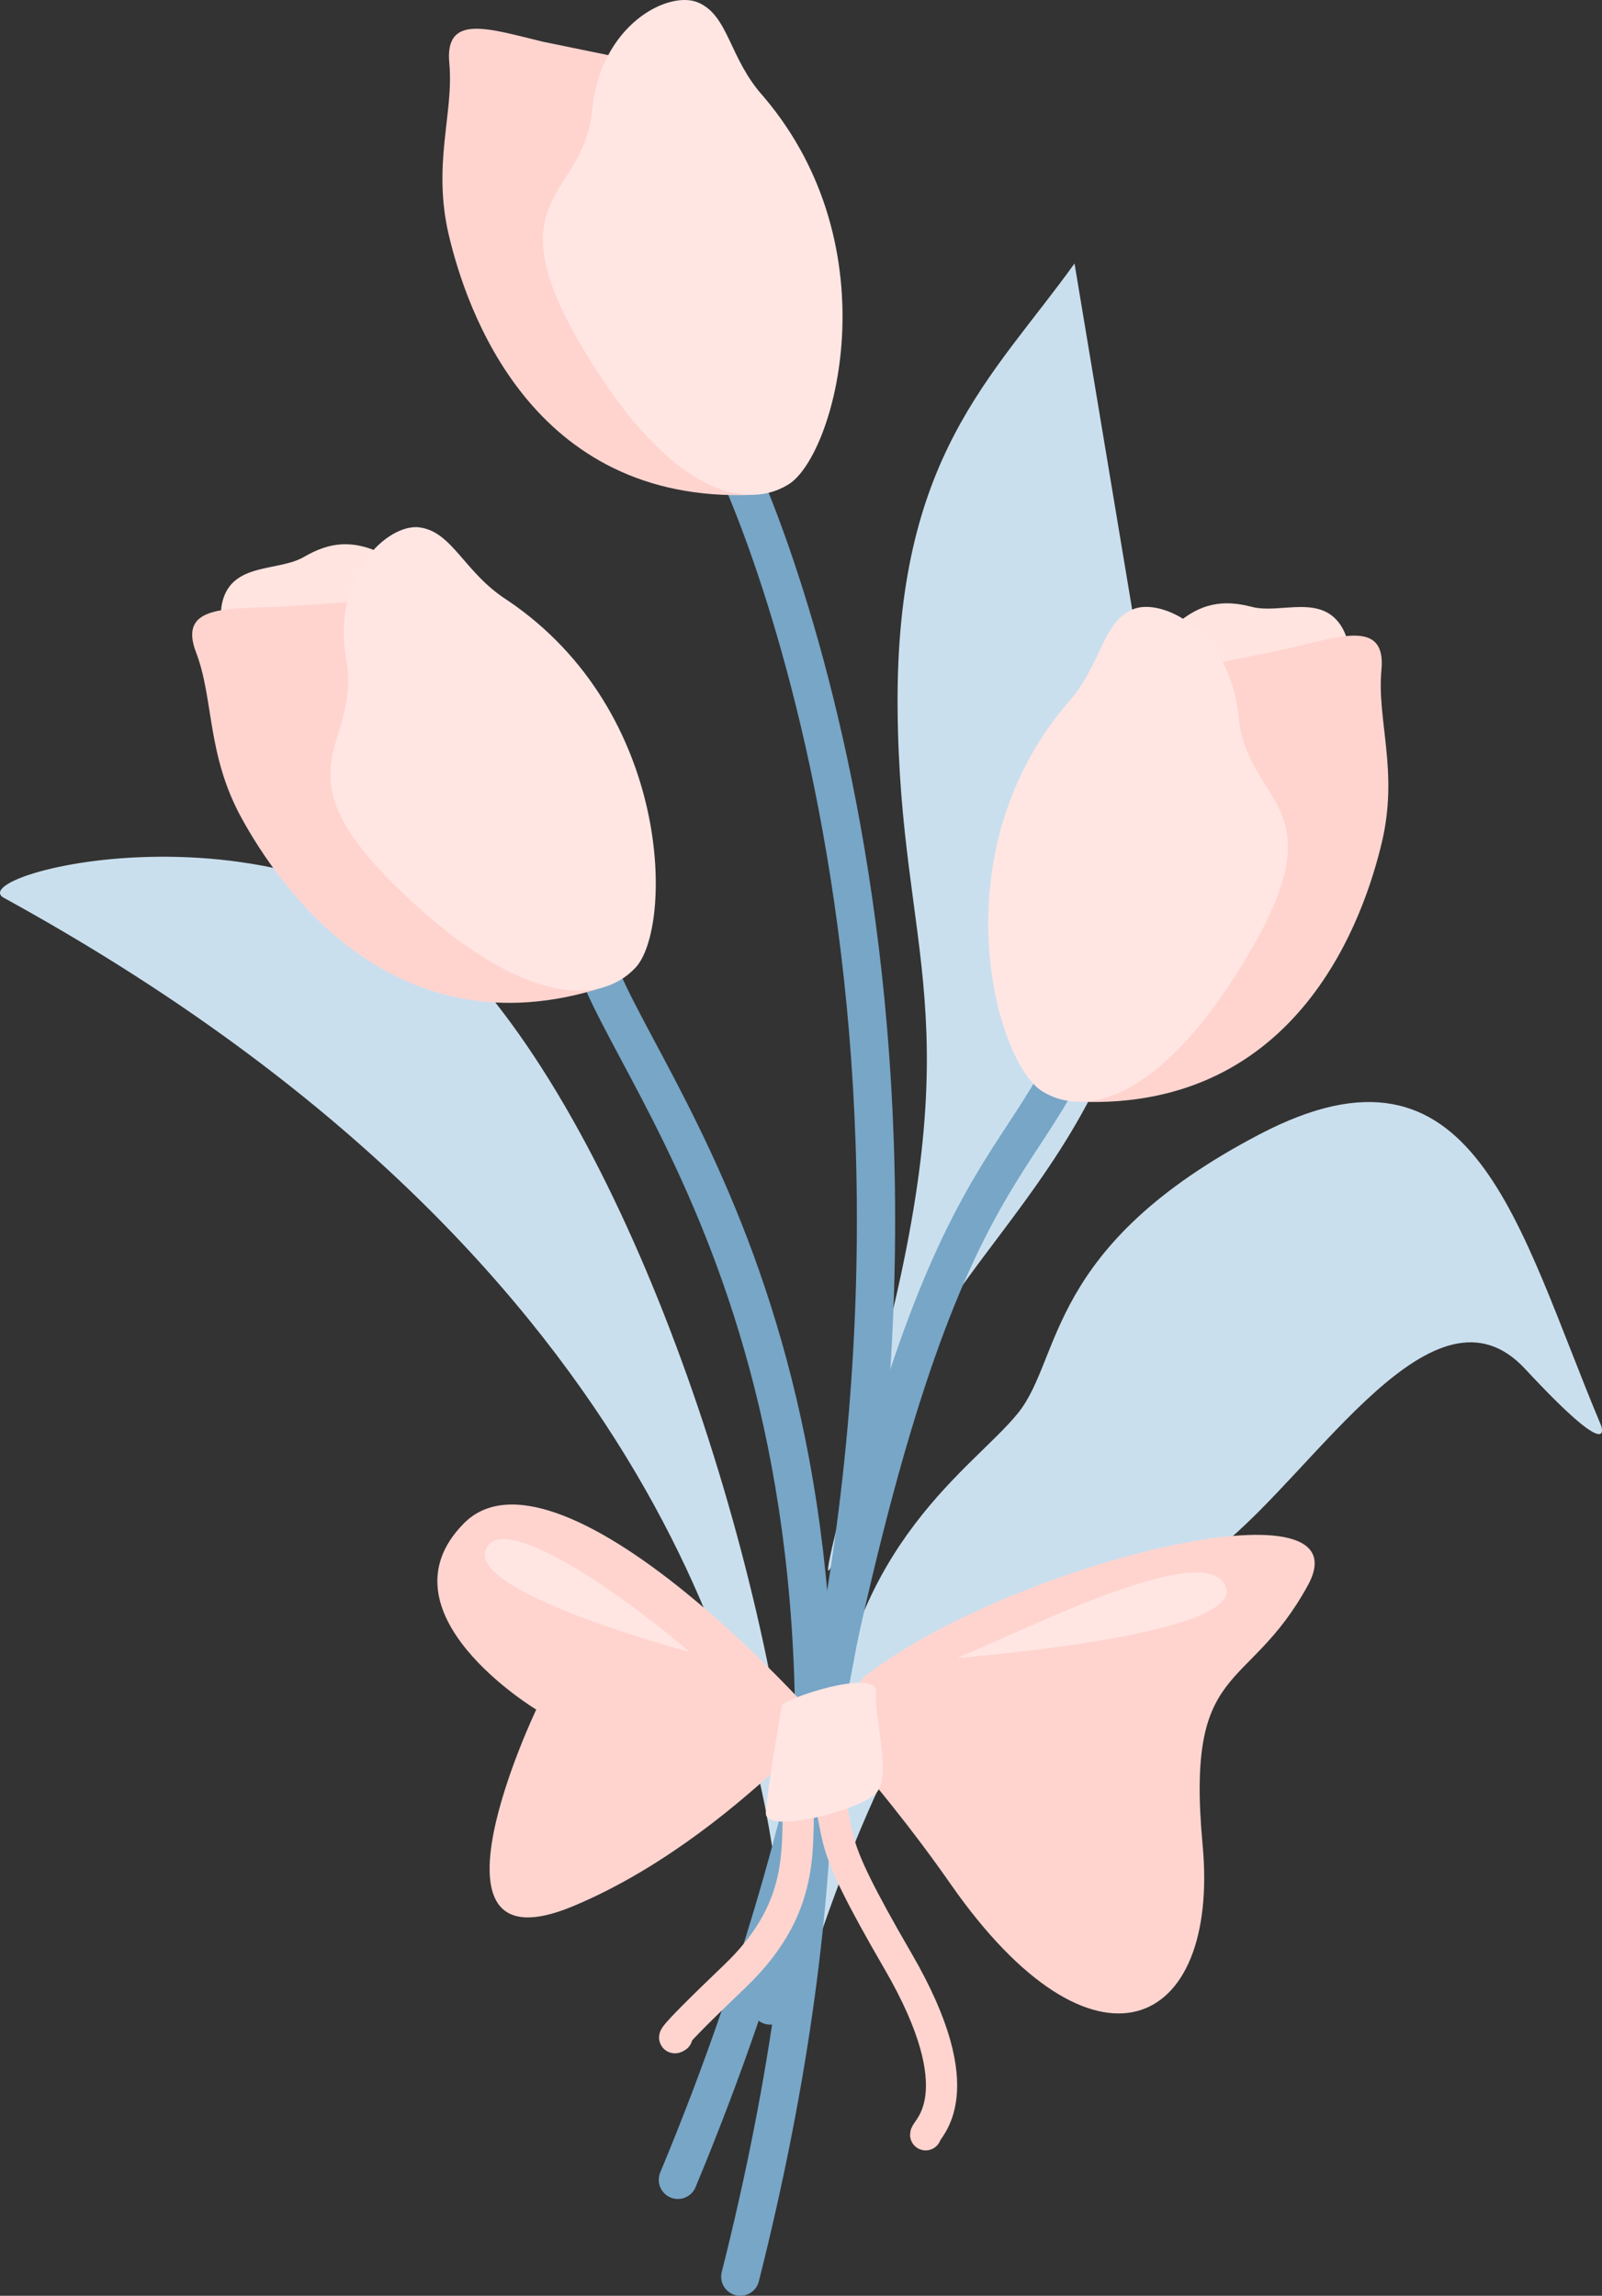   <svg xmlns="http://www.w3.org/2000/svg" viewBox="0 0 351.442 503.502">
   <rect x="0" y="0" width="351.442" height="503.502" fill="#333333" stroke="none"/>
   <g>
   </g>
   <g>
    <g>
     <g>
      <g>
       <path d="M351.244,312.641c-18.465-43.922-27.638-88.554-74.828-63.919s-43.295,49.107-53.118,61.229c-9.823,12.122-36.627,27.984-41.404,74.008-1.3,12.524-11.212,70.341-11.212,70.341,0,0,14.561-54.146,31.897-80.084,17.336-25.938,42.921-17.374,65.026-34.937,21.364-16.974,47.013-60.527,66.956-39.073,19.943,21.455,16.684,12.435,16.684,12.435Z" style="fill:#cadfee;">
       </path>
       <path d="M169.847,408.054c-4.884-33.622-25.643-132.395-168.774-211.023-11.097-5.327,66.657-25.264,104.202,18.697,37.544,43.961,66.689,137.193,70.064,199.755" style="fill:#cadfee;">
       </path>
       <path d="M235.725,57.786c-18.083,25.175-39.254,42.377-38.813,97.509s16.76,66.158-4.411,145.549c-21.171,79.39-7.498,32.781,8.38-1.913,15.878-34.694,64.835-61.123,49.839-151.133l-14.996-90.011Z" style="fill:#cadfee;">
       </path>
       <path d="M162.406,104.071c14.617,33.311,65.938,182.886-13.693,374" style="fill:none; stroke:#77a6c7; stroke-linecap:round; stroke-miterlimit:10; stroke-width:8.391px;">
       </path>
       <path d="M119.104,9.152c-11.922-2.871-21.58-6.264-20.536,4.698,1.044,10.963-3.809,22.187-.077,37.848,3.732,15.661,17.832,58.836,66.64,56.825,4.896-.873,10.001-87.887-18.013-93.629l-28.014-5.742Z" style="fill:#ffd4cf;">
       </path>
       <path d="M153.122,.538c-6.387-2.702-21.404,4.698-23.231,23.753-1.827,19.054-21.404,18.532-2.871,50.638,18.532,32.106,35.76,37.587,45.94,31.322,10.18-6.264,22.97-51.682-5.481-85.093-7.57-8.353-7.57-17.749-14.356-20.621Z" style="fill:#ffe6e3;">
       </path>
       <path d="M132.246,215.212c14.617,33.311,74.864,106.914,30.16,284.094" style="fill:none; stroke:#77a6c7; stroke-linecap:round; stroke-miterlimit:10; stroke-width:8.391px;">
       </path>
       <path d="M84.071,121.539c-6.701-3.314-11.814-2.649-17.41,.61-5.596,3.259-15.7,1.132-17.865,9.802-2.165,8.67,7.699,15.56,8.351,15.739s35.442-13.709,35.442-13.709l-8.517-12.442Z" style="fill:#ffe4e0;">
       </path>
       <path d="M61.543,133.072c-12.256,.428-22.47-.254-18.526,10.029,3.943,10.282,2.275,22.396,10.066,36.485,7.791,14.089,32.944,51.907,79.429,36.893,4.483-2.153-13.912-87.353-42.44-85.38l-28.528,1.973Z" style="fill:#ffd4cf;">
       </path>
       <path d="M92.009,115.659c-6.878-.892-19.362,10.261-16.017,29.109s-15.656,23.59,10.801,49.556c26.457,25.966,44.523,26.632,52.652,17.869,8.129-8.763,8.283-55.947-28.08-80.513-9.531-6.019-12.048-15.072-19.356-16.02Z" style="fill:#ffe6e3;">
       </path>
       <path d="M235.504,229.801c-14.617,33.311-37.585,29.614-66.526,210.039" style="fill:none; stroke:#77a6c7; stroke-linecap:round; stroke-miterlimit:10; stroke-width:8.391px;">
       </path>
       <path d="M257.726,137.177c5.568-4.988,10.673-5.717,16.937-4.077s15.429-3.116,19.838,4.657-3.248,17.053-3.828,17.401-37.819-3.712-37.819-3.712l4.872-14.269Z" style="fill:#ffe4e0;">
       </path>
       <path d="M282.521,142.253c11.922-2.871,21.58-6.264,20.536,4.698-1.044,10.963,3.809,22.187,.077,37.848-3.732,15.661-17.832,58.836-66.64,56.825-4.896-.873-10.001-87.887,18.013-93.629l28.014-5.742Z" style="fill:#ffd4cf;">
       </path>
       <path d="M248.504,133.639c6.387-2.702,21.404,4.698,23.231,23.753,1.827,19.054,21.404,18.532,2.871,50.638-18.532,32.106-35.76,37.587-45.94,31.322-10.18-6.264-22.97-51.682,5.481-85.093,7.57-8.353,7.57-17.749,14.356-20.621Z" style="fill:#ffe6e3;">
       </path>
      </g>
      <g>
       <path d="M189.596,367.739c31.433-24.616,110.585-44.31,97.33-20.072-13.255,24.238-26.889,16.149-23.102,56.929,3.787,40.78-23.859,53.656-55.292,8.589-31.433-45.067-87.483-98.664-106.798-79.061s15.906,40.811,15.906,40.811c0,0-27.646,57.943,7.953,43.173,35.599-14.77,64.003-50.369,64.003-50.369Z" style="fill:#ffd4cf;">
       </path>
       <path d="M180.728,390.174c4.734,14.959-.757,10.604,16.285,39.954,17.042,29.35,6.059,36.735,6.059,38.061" style="fill:none; stroke:#ffd4cf; stroke-linecap:round; stroke-miterlimit:10; stroke-width:6.848px;">
       </path>
       <path d="M175.5,392.144c-1.395,11.13,2.735,24.995-14.307,41.28-17.042,16.285-12.687,13.255-12.687,13.255" style="fill:none; stroke:#ffd4cf; stroke-linecap:round; stroke-miterlimit:10; stroke-width:6.848px;">
       </path>
       <path d="M171.52,374.155c-.102-1.515,21.157-8.521,20.658-3.03-.499,5.491,3.528,18.368,0,22.155-3.528,3.787-24.358,9.089-24.168,4.355,.189-4.734,3.51-23.48,3.51-23.48Z" style="fill:#ffe6e3;">
       </path>
      </g>
      <path d="M210.061,363.602c15.484-6.415,54.636-26.348,58.839-15.607,4.203,10.741-58.839,15.607-58.839,15.607Z" style="fill:#ffe6e3;">
      </path>
      <path d="M151.223,362.275c-11.945-10.396-41.143-31.852-44.682-22.341s44.682,22.341,44.682,22.341Z" style="fill:#ffe6e3;">
      </path>
     </g>
    </g>
   </g>
  </svg>
